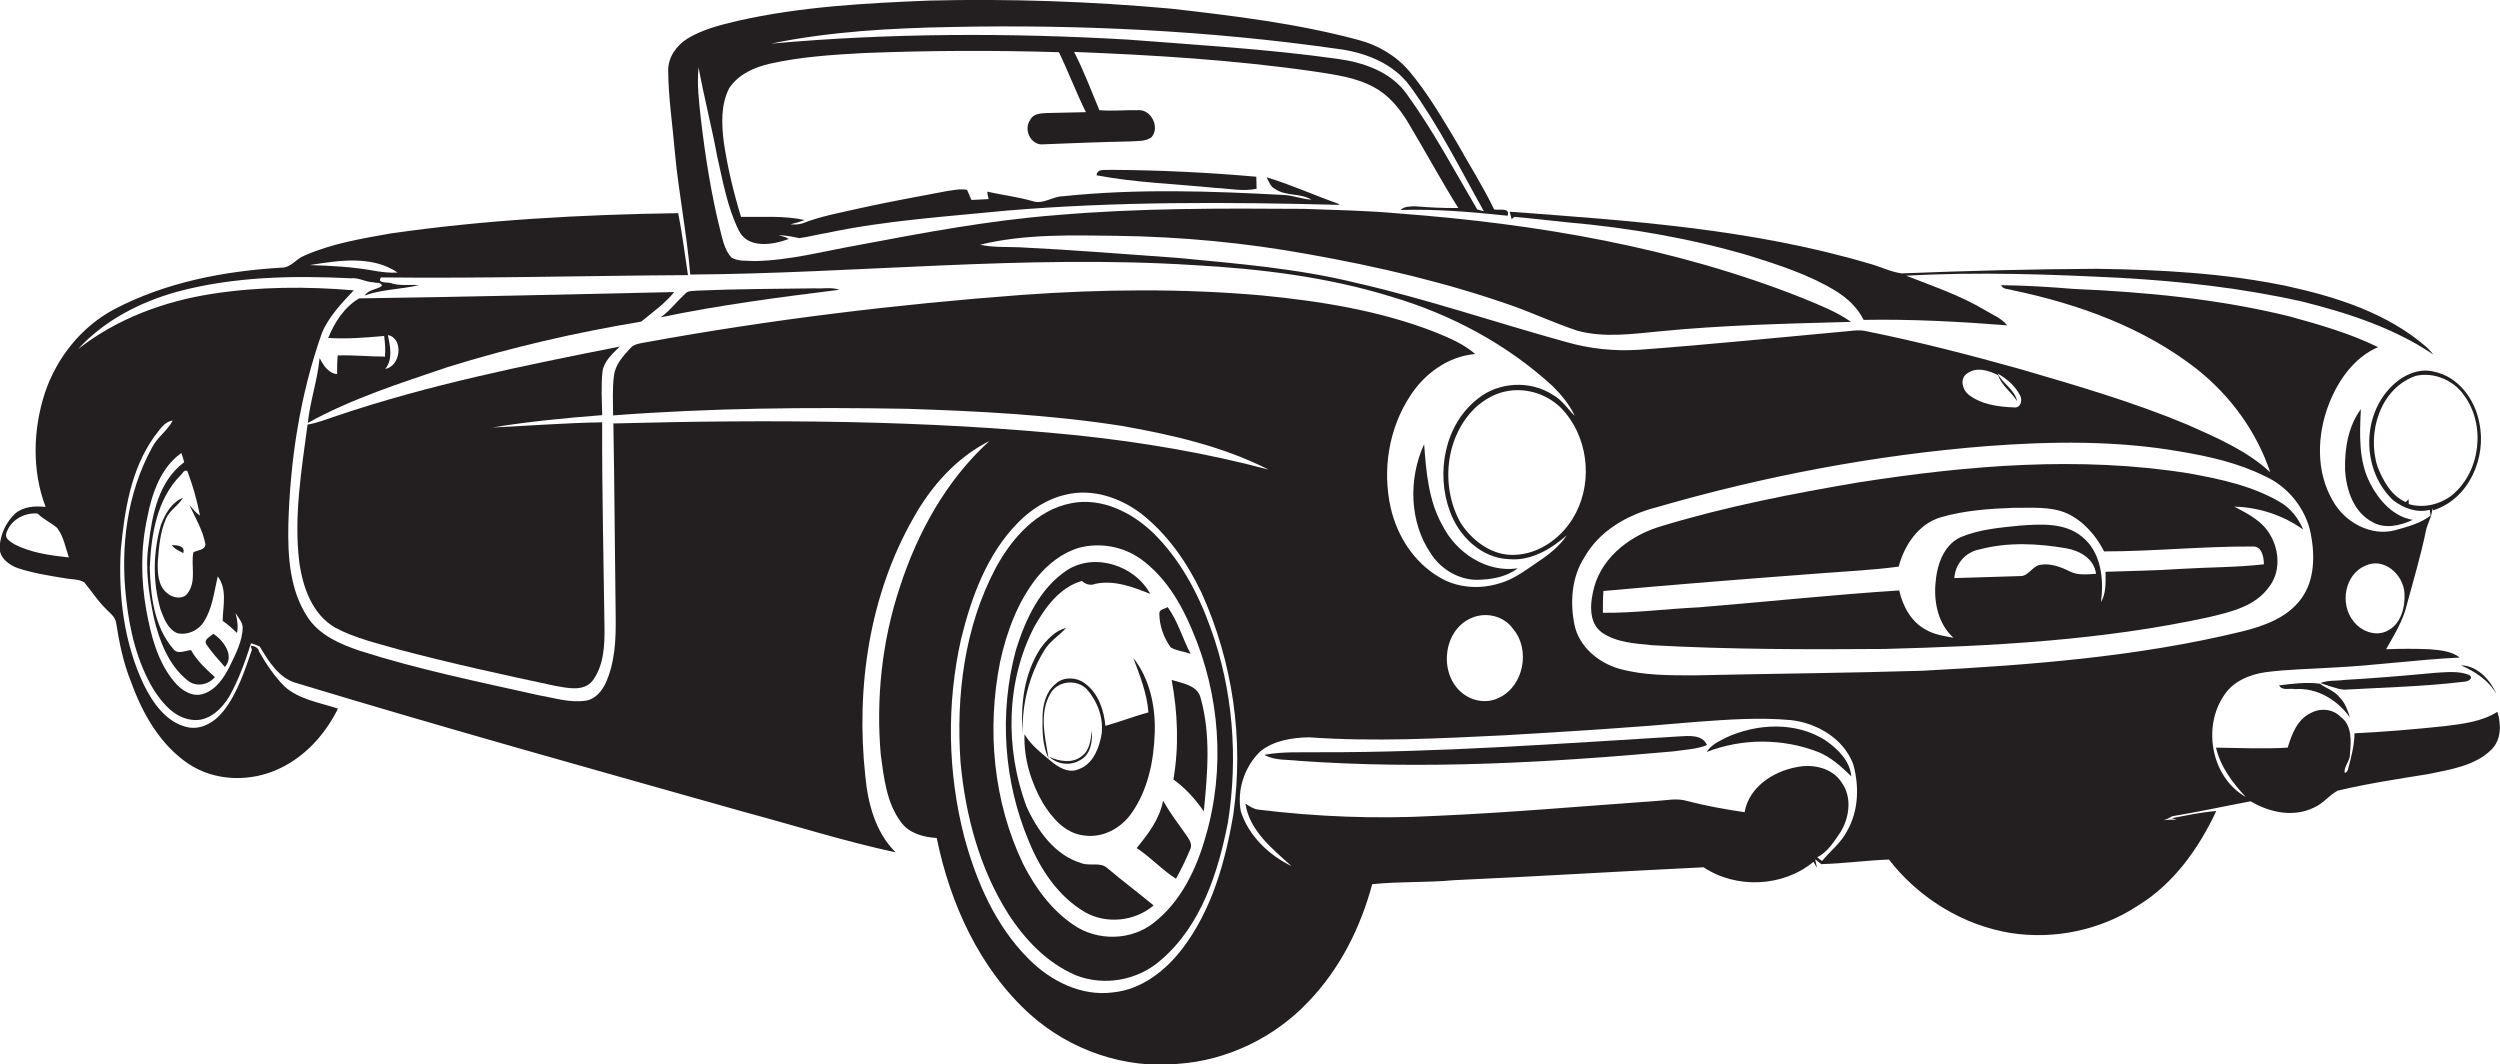 <?xml version="1.0" encoding="utf-8"?>
<!-- Generator: Adobe Illustrator 19.2.0, SVG Export Plug-In . SVG Version: 6.00 Build 0)  -->
<svg version="1.1" id="Layer_1" xmlns="http://www.w3.org/2000/svg" xmlns:xlink="http://www.w3.org/1999/xlink" x="0px" y="0px"
	 viewBox="0 0 871.4 370.9" enable-background="new 0 0 871.4 370.9" xml:space="preserve">
<g>
	<path fill="#231F20" d="M870.5,248.1c-5.5,3.5-12.1,4.2-18.4,5c-10.4,1.1-20.9,2-31.4,2.5c-0.1,4.2-1.1,8.2-2.2,12.2
		c0.1,0.6-1.3,2.5-1.3,1c0.2-2.2,2-3.8,1.9-6c0.4-4.4,0.8-10-3.2-12.9c-2.7-2.8-7-3.2-10.4-1.4c-4.7,2.2-6.7,7.4-8.1,12.1
		c-8.3,0.5-16.7,0.1-25,0c1.6,6.7,5.8,12.3,10.4,17.2c-12-6.8-15.2-24.3-7.6-35.4c3.1-4.9,8.9-7.3,14.5-8.1c7.7-1,15.4-1.1,23.2-1.6
		c14.9-0.7,29.6-2.8,44.5-3.5c-3-2.3-7-2.6-10.6-2.9c-5-0.2-10-0.2-15.1,0c2.8-5,5.9-9.9,7.2-15.4c2.3-8.5,4.8-16.9,6.6-25.5
		c0.5-2.9,2.3-5.4,2.3-8.3l0.2,0.8c12.5-3.8,18.8-18.3,16.2-30.5c-1.5-8.1-7.2-16-15.6-17.8c-5.8-1.6-11.7,1.5-15.6,5.7
		c-10,10.6-9.5,29.1,1.2,39.1c3.5,2.7,8.2,4.5,12.7,3.3c0.1,0.5,0.2,1.5,0.3,2c-3.6,2.8-8.1,3.9-12.3,5.1
		c-8.5,2.3-17.7-2.8-21.8-10.3c-5.9-10.1-5.5-22.8-1.4-33.5c3.2-8.3,8.8-16.4,17.2-20c-9.8-4.8-20.3-7.8-30.8-10.7
		c-24.7-6.1-50.1-8.5-75.4-9.6c-8.4-0.7-16.8-1.2-25.2-1.3c0.7,1.6,2.8,1.3,4.2,1.8c22.9,4.8,45.6,13,64.1,27.5
		c11.7,9.3,20.8,21.8,25.5,35.9c-8.2-7.6-18.8-12.1-28.9-16.6c-18.7-7.8-38.2-13.5-57.7-19.2c-18.2-5.1-36.4-9.8-54.9-13.5
		c-1.8-0.3-3.5-0.1-5.3,0.1c-24.3,2.2-48.5,4.7-72.9,6.5c-8.8,0.6-17.6-0.3-26.1-2.8c-24.3-6.7-48.2-14.9-72.8-20.5
		c-20.3-5-41.3-6.7-62.1-8.7c-18.3-1.3-36.7-2.8-55.1-3.7c-4.6-0.2-9.4,0.1-13.9-0.9c15.6-3.8,31.8-3.3,47.7-3.1
		c22.4,0.3,44.7,2.4,66.7,6.4c24.2,4.3,48.3,9.9,71.5,18.1c7.5,2.7,14.8,6.1,22.4,8.6c9.3,2.5,19,1.1,28.5,0.2
		c22.2-2.2,44.5-2.7,66.8-3.3c-5.1-3.6-11.1-5.9-16.9-8.3C583.8,86.2,535.6,78,487.5,74.4c-11-1-22-1.2-33-1.6
		c-28.9-0.2-57.8-0.3-86.5,2.2c-23.1,1.8-45.9,6.1-68.7,10.4c-12,2.1-24,5.4-36.3,5.6c-2.6-0.2-5.6,0.2-8-1.2c-2-2.1-2.8-5-3.5-7.7
		c-3.5-13.6-5.7-27.6-7.3-41.5c-0.6-5.7-1.3-11.4-0.7-17.1c1.9,10.4,4.6,20.7,6.5,31.1c2,8.7,3.5,17.6,7.5,25.7
		c3.1,6.5,11.9,5.1,17.4,3c-1-0.8-2.3-0.9-3.5-1.3c2.4,0,4.8,0.5,7.2,1c3.2-0.4,6.4-1.3,9.6-1.8c20.7-4.4,41.8-5.7,62.8-7.8
		c38.3-3.2,76.9-3,115.3-2l0.7-0.2c-8.6-3-16.9-6.8-25.5-9.4c0.8,1.5,1.4,3.4,3,4.1c3.8,2.6,8.7,1.3,12.6,3.7c-3.1-0.2-6-1.3-9-1.6
		c-25.8-1.4-51.8-2.3-77.5,0.4c-3.7,0-7,3-10.7,1.7c-5.2-1.5-10.5-2.1-15.8-3.3c0.1,0.7,0.3,2,0.5,2.6c-2,0.1-4,0.2-6,0.3
		c-0.5-1.2-1-2.3-1.5-3.5c-2.3-0.5-4.7,0.1-7,0.4c-10,1.9-20,3.7-30,5.9c-6.9,1.6-13.9,2.8-20.5,5.4c-1.3,0.4-2.7,0.4-4.1,0.3
		c1.7-0.4,3.4-0.9,5-1.5c-7.3-1.6-14.8-1-22.2-1.1c-2.6-8.5-4.7-17.2-6-26c-0.8-6.3-1.1-13.1,1.9-18.9c3.2-4.8,8.8-7.3,14.2-8.5
		c10.7-2.4,21.6-3.1,32.5-3.7c22.7-0.9,45.5-1,68.2-0.3c3.3,6.8,6,14,9.4,20.9c-4.5,0.1-9.1,0.2-13.6,0.3c-2.1,0.1-4.8,0.2-5.8,2.4
		c-2.5,3.4,0.3,9.1,4.7,8.5c10-0.4,20.1-0.8,30.1-1c2.5-0.2,5.3,0.1,7.4-1.4c3.1-3.3,0.1-9.6-4.3-9.5c-4.6-0.1-9.2,0.4-13.8,0
		c-2.8-6.8-5.5-13.8-8.8-20.3c27.9,1.1,55.9,2.8,83.6,6.8c7.1,1.1,14.5,2,20.9,5.5c5.3,2.8,9.2,7.7,12.2,12.8
		c5.8,9.7,11.2,19.7,17.2,29.3c-5.1,0.1-10.2-0.2-15.2-0.6c-1.7,0.1-3.6,0-4.9,1.3c12.4-0.4,24.9,0.7,37.3,2c1-3-3-1.8-4.7-2.2
		c-3.9-8.1-8.7-15.6-13.1-23.5c-5.1-8.5-10.1-17.1-16.5-24.7c-4.6-5.4-10.9-9.1-17.8-10.9C452.2,8.2,430,5.5,408,3
		c-27.9-2.5-56-3.5-84-2.8c-22.4,0.9-45,2.1-67,7.1c-5.9,1.4-12,2.9-17.3,6.1c-3.9,2.4-6.9,6.6-6.8,11.3c0.1,9.4,1.5,18.7,2.3,28
		c1.3,14.4,4.2,28.6,5.4,43c58.5-0.4,116.9-7,175.4-3.3c23.3,1.3,46.6,4.1,68.9,11c20.7,6.1,40.3,16.5,56.3,31.2
		c3,3,5.9,6.4,7.7,10.4c-2.5-2.5-4.5-5.7-7.7-7.4c-7.8-5.1-18.8-4.5-26,1.3c-11.7,9-14.8,26-9.8,39.4c3.1,8.6,11,16.3,20.6,16.6
		c7.6,0.7,14.6-3.5,20.1-8.3c-2.4,3.6-5.8,6.4-9.4,8.8c-4.5,3-8.9,6.6-14.3,8c-6.8,2.1-14.6,1.5-20.7-2.2
		c-8.9-5.2-14.8-14.5-17-24.4c-2.9-13.1-0.6-27.4,6.7-38.6c5-7.9,13.3-14,22.8-14.8c-4-3.5-9-5.6-13.9-7.6
		c-19.2-7.5-39.8-10.8-60.2-12.8c-28-2.5-56.1-2.2-84-0.2c-43.9,3.3-87.6,8.6-130.9,16.5c-2,0.4-4.2,0.5-5.6,2.2
		c-2.5,2.7-5.2,5.7-5.6,9.5c-0.6,4.6-0.3,9.2-0.3,13.8c34.1-2.6,68.3-2.9,102.5-2.3c25.1,0.8,50.3,2.1,75.1,6
		c17.4,3.1,35,7.1,50.9,15.2c-21.7-5.8-43.8-9.5-66.1-11.9c-53.9-5.5-108.2-5.6-162.3-4.2c0.4,22.5,0.5,45,0.8,67.5
		c0.1,7.7-0.2,15.8-3.5,23c-1.3,2.8-3.6,5.6-6.8,6.1c-5.5,0.9-10.9-0.9-16.2-1.8c-21-4.7-42.2-9-62.8-15.6
		c-6.8-2.3-14-5.4-18.1-11.7c-6.2-9.4-6.9-21.1-6.7-32c0.6-22.7,4.1-45.5,11.7-67c2.4-5.8,6.9-10.4,11.1-14.9
		c-16.4-1.4-33-1.3-49.2,1.2c-16.9,2.6-33.4,8.7-46.9,19.3c9.1-10,21.6-16.4,34.5-20c19.7-5.3,40.3-5.7,60.6-4.7
		c2.7-0.3,5.1,1.3,7.8,1.4c1,0.3,3-0.1,3,1.3c-1.9,1.3-4.6,1.2-6,3.3c6.1-2.2,12.6-2.1,18.9-3.6c-3.3-0.3-6.8,0.4-10-0.8
		c-1.2-0.2-4.7,0.1-3.2-1.9c35.6,0.4,71.4-0.6,107-0.8c-1.1-7.2-2-14.5-3.4-21.6c-33.5,0.5-67.1,2.3-100.4,7.1
		c-10.1,1.8-20.4,3.5-29.9,7.7c-2.9,1.1-4.7,4.3-8.1,4.2C78,94.5,57.8,98.4,40,107.7c-11.6,6.1-20.3,17-24.4,29.4
		c-4.1,12.7-4.5,27,0.3,39.6c-3.6-0.4-7.7-0.2-10.6,2.3c-3.2,3-5.2,7.3-5.4,11.6c-0.3,3.8,3.3,6.4,6.5,7.5
		c5.3,1.7,10.9,2.6,16.5,3.5c2.1,0.4,4.6,0.2,6.5,1.4c2.4,2.9,4.5,6.2,7.2,8.9c1.4,1.6,3.6,2.9,3.9,5.3c1.1,7,2.5,13.9,5.2,20.5
		c3.9,10.9,10,21.7,19.8,28.4c9.4,6.4,22.2,6.6,32.3,1.6c8.9-4.3,15.7-12,20-20.7c-6.3-2.1-13.3-3.1-18.5-7.6
		c-3.6-3.6-6.5-7.9-9-12.3l-0.2-0.7c-0.6-0.8-1.5-1.3-2.7-1.3l0.4,1.4c-2.5,7.3-5,15-9.8,21.2c-3,3.9-7.9,7-13,5.7
		c-7.2-1.8-11.8-8.5-14.9-14.8c-6.9-14.5-8.9-31-8-46.9c1.3-13.7,3.5-28,11.6-39.4c1.8-2.2,3.4-5.3,6.5-5.7
		c-1.8,3.5-5.4,5.8-7.2,9.4c-8.8,16-11.1,34.9-9,52.9c1.2,10.9,3.8,21.9,9.5,31.4c3.1,4.8,7.3,9.9,13.4,10.6
		c5.6,0.8,10.3-3.6,13-8.1c3.3-5.9,5.6-12.3,7.6-18.6c1,0.3,2,0.7,3,1.1c3.2,5.3,6.8,11.3,13.2,12.9c51.8,15.7,103.9,30.2,156,44.9
		c17.5,4.7,34.8,10.2,52.5,14c-7.1-7-9.7-17.1-10.6-26.7c-3.3-30.7,1.4-62.9,16.8-89.9c6.2-11.1,15-21,26.5-26.8
		c-15,13.6-25.1,31.9-31.3,51.1c-6.2,18.7-8.3,38.7-6.6,58.3c1.1,8,2,16.7,7,23.4c2.9,4,7.8,5.3,12.5,5.6c4.7,23,15,45.7,32.7,61.6
		c13.9,12.4,33,19,51.6,17.1c17-1.2,33.5-9.2,45.2-21.6c11-11.4,18.2-25.8,22.3-41c9.4-1,19.1-0.5,28.5-1.4c29-1.3,58-3.1,87-4.5
		c11.4,7.6,27.7,6.9,38.3-1.9c0.4,0.7,0.8,1.4,1.2,2.1l-0.6-3l2.1,1.7c7.9-0.2,15.7-1.3,23.6-1.6c10.3,13.3,25.7,22.9,42.4,25.6
		c15.3,2.4,31.5-1,44.5-9.6c12.4-7.6,21.1-19.9,27.2-32.9c-5.2,0.4-10.3,1.5-15.5,2.5l1.7,0.5c-1.5,0-3.1,0-4.6,0.2
		c1.1-0.3,2.1-0.8,3.1-1.4c9.1-1.5,18.2-3.5,27.3-5.2c6.5,3.9,14.9,5.7,22,2.2c3.2-1.3,5.3-4.3,8.3-5.9c10.5-2.5,21.1-4.1,31.7-5.8
		c7.6-1.6,16-2.8,21.8-8.4C872,257.8,871.8,252.4,870.5,248.1z M839.6,175.7c0-0.4,0-1.3-0.1-1.7c-0.2,0.3-0.7,0.8-1,1
		c-5.1-2.3-7.9-7.5-9.8-12.4c-3.8-11.8,1-27.4,13.4-31.6c6.2-1.4,13.1,1.5,16.7,6.7c7.7,10.3,5.9,26.5-4,34.8
		C850.6,175.8,844.8,177.3,839.6,175.7z M824.4,197.2c6.5-3.1,13.3,3,13.7,9.5c0.3,4.9-1.2,10.9-6,13.2c-4.1,2.1-9.2,0.1-11.8-3.4
		C815.5,210.6,817.2,200.3,824.4,197.2z M332.1,9.4c44.7-0.9,89.6,1.3,133.9,7.6c9.7,1.2,19.7,5,25.6,13.2
		c9.9,13.6,17.4,28.8,25.6,43.4c-0.6-0.1-1.7-0.4-2.3-0.6c-8-13.6-15.4-27.6-24.7-40.4c-5.6-7.7-15.1-10.9-24.1-12.1
		c-24.2-3.4-48.6-4.8-73-6.7c-41.4-2.4-83-2.3-124.3,1.4C289.6,10.9,310.9,9.8,332.1,9.4z M138.6,95c-2.9,0.2-5.8-0.2-8.6-0.7
		c-7.3-1.3-14.7-1.7-22.1-1.9C118,90.8,129.6,88.9,138.6,95z M5,189.7c-1.3-0.9-3.4-1.9-2.8-3.8c1.4-4.6,6.2-7.3,10.9-6.9
		c2,2,4.7,3.2,6.8,5c2.3,3,2.9,6.8,4.1,10.3C17.5,193.6,10.8,192.7,5,189.7z M80.2,232c-2,4-4.7,8.3-9.2,9.8
		c-3.9,1.4-7.8-1.2-10.2-4.1c-5.9-7-8.2-16.2-9.8-25c-1.9-10.6-2-21.5,0.3-32.1c1.6-8.4,4.6-17.5,11.9-22.7c0.4,1,0.7,2.1,1,3.2
		c-8.9,6.6-11.2,18.3-12.4,28.7c-1.3,8.5,0.1,17.1,1.8,25.4c1.9,8.1,5.1,16.6,11.7,21.9c2.9,2.5,7.3,1.7,9.6-1.1
		c-3.1-2.8-6.3-5.7-8.3-9.4c-2.1,0.1-4.6,1.7-6.2-0.4c-6.7-7.8-7.9-18.5-8.2-28.4c0.5-11.3,2.4-23.6,10.6-32
		c0.8-0.6,1.3-2.3,2.5-1.6c1.9,5,3.4,10.2,4.4,15.5c-1.5-0.9-2.5-2.4-3.7-3.7c2.1,4.5,4.7,8.8,5.6,13.7c-0.1,2.1-2.7,2-4.2,2.8
		c-0.9,4.6,1.1,9.8-1.8,14c-1.6,2.7-5.6,2-7.5,0.1c-3.1-2.6-3.2-7.1-3.1-10.8c0.4-5.1,0.8-10.4,2.9-15.1c1.3-2.9,4.3-4.5,5.9-7.2
		c-4,1.6-6.2,5.6-7.7,9.4c-2.8,9.7-2.9,20.1-0.1,29.7c1.2,3.1,2.5,6.7,5.8,8.1c3.5,0.8,7.3-0.9,9.2-3.9c3.1-4.8,3.6-10.5,4.9-15.9
		c3.4,4.6,1.8,10.3,1.7,15.5c1.8,1.2,3.4,2.7,5,4.2c0.5-2.3,0.1-4.6-0.5-6.9c1,1.6,2.4,3.1,2.5,5C84.5,223.5,82.2,227.8,80.2,232z
		 M685.5,130.3c3.3-2.6,7.7-1.2,11,0.5c1.1,3.6,4.7,5.9,6.6,9.1c-0.8-4.1-5-6.1-6.8-9.7c3.2,1.8,6.1,4.3,7.8,7.6
		c1,1.7,0.2,4.6-2.2,4.2c-5.4-0.2-11.4-1-15.8-4.5C684.1,135.9,683,132.1,685.5,130.3z M528,193.4c-7.8,0.4-14.7-4.8-18.8-11
		c-7.3-12.8-5.5-30.7,5.6-40.8c2.8-2.4,6.1-4.3,9.7-5.1c7.8-1.8,16.4,1.3,21.3,7.6c8.3,10.2,9.3,25.6,2.3,36.8
		C543.8,187.8,536.3,193.1,528,193.4z M513.4,215.2c4.9-1.9,10.9-0.4,14,4c6.1,7.2,3.8,19.9-4.9,24c-4.5,2.3-10.1,1.1-13.7-2.4
		C501.4,233.7,503.3,219,513.4,215.2z M429.9,283.8c-2.8,16.6-7.5,33.4-17.8,46.9c-5.9,7.7-14.2,14.2-24.1,15.2
		c-11.1,1.5-21.9-4-29.5-11.7c-11.5-11.5-18.2-26.9-22.4-42.5c-5.8-22.5-6.2-46.3-1.1-69c3.6-14.6,9-29.5,19.8-40.5
		c4.6-4.7,10.4-8.4,16.8-9.8c9.1-2.2,18.7,1,26,6.5c9.3,7.2,16.2,17.2,21.2,27.7C429.7,230.7,433.6,257.7,429.9,283.8z M643.8,289.7
		c-2.1,4.1-5.8,6.9-8.7,10.4c-0.6-0.4-1.2-0.8-1.7-1.3c3.6-1.7,5.9-5.5,8.1-8.7c3.2-5.2,4.1-12.3,0.4-17.4
		c-3.3-5.1-10.1-6.5-15.7-5.3c-8.2,1.5-16.6,7-18.1,15.7c-6.8-1-13.5-2.2-20-3.9c-3.6-1.1-7.3-0.2-10.9,0
		c-25.7,1.8-51.4,4.1-77.1,5.2c-20.5,1.1-41.2,0.3-61.5-2.2c-1.7-0.2-3.1-1.2-4.5-2.1c1.4,9.4,9.4,15.8,16.1,21.8
		c-7.9-3.8-15-10.6-17.7-19.1c-1.4-7.5,1.3-15.6,6.8-20.9c4.7-3.8,11.1-4.8,17-4.9c22.6,1.6,45.3,0.4,68-0.7
		c22.4-1.3,44.8-2.7,67.2-4.7c10.9-0.8,21.8-1.6,32.7-0.6c9.1,1,18.3,6.4,21.7,15.2C648.1,273.8,647.9,282.6,643.8,289.7z
		 M670,233.8c-26.3,0.8-52.7,1-79,1.6c-8.9,0-18,0.1-26.6-2.3c-7.3-2.1-14-7.7-15.6-15.3c-1.6-7.9-1-16.7,3.5-23.6
		c5.2-9.2,14.9-14.7,24.8-17.3c37.6-10.9,76.3-18.3,115.4-21.4c22.5-1.7,45.2-2,67.5,1.9c10.1,1.7,20.3,4,29.5,8.6
		c8,3.6,14.1,11.2,15.9,19.8c1.5,7.6,1.5,16.4-3.3,22.9c-4.8,6.6-12.9,9.5-20.6,11.4C745,229,707.4,231.8,670,233.8z"/>
	<path fill="#231F20" d="M382.2,61.1c13.7,2.6,27.6,3,41.4,4.4c4.8,0.2,9.7,1.3,14.4,0.3c0-1.4-0.1-2.8-0.1-4.2
		C421,60.1,404,59.3,387,59.2C385.2,59.4,382.5,58.6,382.2,61.1z"/>
	<path fill="#231F20" d="M527.8,75.6c6.2,0.5,12.4,1.3,18.6,1.9c21.5,1.9,42.9,5.6,63.6,11.7c10.1,3.2,20.4,6.5,29.5,12
		c4.2,2.5,7.9,5.9,10.1,10.3c16.7-0.3,33.3,0.6,50,1.9c-2-2.6-5.2-3.7-7.9-5.4c-8.6-5.1-18.1-8.3-27.3-11.9
		c25.2-1.4,50.4-0.5,75.5,0.8c21,1.2,42,3.6,62.5,8.2c16,4,32,9.2,45.8,18.5c-0.8-0.9-1.5-1.8-2.4-2.6
		c-13.7-11.9-31.4-17.5-48.8-21.3c-21.7-4.5-43.9-5.7-66-6c-22.7,0.1-45.5,0.7-68.2,1.6c-4.1-0.6-7.9-2.6-11.9-3.6
		c-40.5-11.9-82.8-14.8-124.7-17.9c0.2,0.6,0.5,1.9,0.7,2.6L527.8,75.6z"/>
	<path fill="#231F20" d="M284,100.5c-13.7,0.2-27.4,0.2-41,0.8c-1.4,0.2-3.2-0.1-4.2,1.1c-2.9,2.7-5.3,5.9-8.5,8.2
		c20.6-4.3,41.4-7,62.3-9.6C289.7,100,286.8,100.7,284,100.5z"/>
	<path fill="#231F20" d="M235,101.8c-36.6,0.8-73.2,1.7-109.8,2.2c-5.2,3-8.6,8.4-10.8,13.8c6.5,0.4,13-0.1,19.5-0.7
		c0.3,2.4,0.5,4.8,0.3,7.2c-5.5,0-11-0.6-16.5-0.4c-0.2,2.2-0.2,4.4-0.2,6.5c-3.1-0.3-4.8-3.1-6.1-5.6c-0.7,7.6-3.3,14.9-4.1,22.6
		c15.4-8.5,32.1-13.8,48.6-19.4c22.1-6.9,44.8-12.1,67.6-15.9C227.5,108.8,231.8,105.8,235,101.8z M134.3,128.6
		c2.7-3.4,1.7-7.9,0.9-11.8C140.7,117.8,139.8,127.6,134.3,128.6z"/>
	<path fill="#231F20" d="M216,120.8c-33.3,6.6-66.6,13.3-98.8,24.2c-3.3,1.1-6.5,2.4-10,3c-2.1,15.8-4.8,31.9-2.9,47.8
		c1.2,8.8,4.5,18.4,12.6,23c6.9,3.7,14.6,5.4,22.1,7.6c18.1,4.8,36.4,8.8,54.7,12.7c4.2,0.7,9.8,2.1,12.9-1.9
		c3.9-5.3,4.2-12.3,4.1-18.7c-0.3-23.8-0.9-47.5-0.8-71.3c-12.7,0.2-25.4,1.2-38.2,1.8c12.6-2.1,25.4-3.3,38.2-4.3
		c-0.1-5.1-0.4-10.1,0.1-15.2C210.5,125.9,213.5,123.3,216,120.8z"/>
	<path fill="#231F20" d="M817.4,163.8c0.4,7,3,14.8,9.6,18.2c4.4,2.5,9.7,1.2,14-0.8c-6.8-1.1-11.8-6.8-14.8-12.6
		c-4.2-8-3.7-17.3-3.3-26C818.5,148.6,817.2,156.4,817.4,163.8z"/>
	<path fill="#231F20" d="M498.7,192.9c3.5,5.5,9.8,9.3,16.4,9.2c4.8-0.1,10-1,13.9-4c-11,1.6-21.5-5.5-26.3-15.1
		c-4.8-8.6-5.6-18.6-6.3-28.2C490.9,166.8,491.2,181.9,498.7,192.9z"/>
	<path fill="#231F20" d="M790.8,204.7c4.1-5.1,3.8-12.6,0.6-18.1c-2.7-4.9-7.8-7.5-12.6-10c8.5,0.2,17.1,3,24,8
		c-1.7-4-4.4-7.5-8.1-9.6c-9.7-5.7-20.8-8-31.7-10c-38.1-6.1-77-2.8-114.9,3.1c-23.1,3.9-46.2,8.4-68.7,15.2
		c-10.5,3-20.6,10.3-23.7,21.2c-1.4,5.2-2.3,12.4,2.7,16c5.1,3.5,11.6,3.8,17.5,4.4c27,1.5,54,1.5,81,1.3c37.9-1,76-3,113.1-11.1
		C777.5,213.3,786,211.4,790.8,204.7z M721.5,199.2c-3.2-1.6-6.9-3-10.5-2.3c-2.8,0.6-4,4.1-7,3.9c-7.6,0.2-15.2,0.5-22.8,0.7
		c0.3-4.9,3.9-9.1,8.8-10c9.8-2.6,20.2-2.1,30.1-0.4c4.8,0.8,9.8,3.6,10.5,8.9C727.5,200.2,724.3,200.6,721.5,199.2z M760,198.3
		c-8.7,0.6-17.4,0.7-26.1,1c0,3.6,0.3,7.4-1.6,10.6c1.1-8,0.1-17.6-6.7-22.9c-6-4.9-14.3-4.3-21.5-3.8c-7,0.7-14.1,1.3-20.6,4
		c-6.3,2.8-8.5,10.3-8.9,16.6c-0.5,6.7,1.2,13.9,6.3,18.5c-3.3-0.6-6.7-1.1-9.6-2.8c-5.1-2.7-8.1-8.2-9.3-13.7
		c-23.3,1.5-46.6,4-69.9,5.9c-11.1,0.5-22.2,2-33.4,1.9c0-2.5,0-5,0.2-7.6c25.4-2.3,50.8-4.3,76.2-6.2c8.9-0.7,17.9-1.1,26.7-2.3
		c2-7.5,6.9-14.9,14.7-17.2c8.3-2.4,17-3,25.6-3.3c6.2,0.1,12.7-0.6,18.5,2c5.7,2.7,10,7.7,12.8,13.2c17.2,0,34.4-1.8,51.7-1.7
		c3.3-0.3,4,3.7,4,6.2C779.3,197.8,769.6,197.7,760,198.3z"/>
	<path fill="#231F20" d="M373.4,175.4c-12,2.3-20.7,12.2-26.3,22.5c-11,20.7-13.9,44.7-12.3,67.8c1.7,18.4,6.6,36.9,16.5,52.6
		c5.8,9.1,13.6,17.3,23.6,21.6c10,4,21.9,1.8,29.9-5.4c13.9-12,19.8-30.4,23.2-47.8c3.6-22.7,1.8-46.3-6.1-68
		c-4.4-12.2-10.7-23.9-20-33C394.5,178.6,384,173.3,373.4,175.4z M415.4,219.3c9.8,22.6,11.8,48.7,4.8,72.4
		c-3.2,11.3-8.6,22.6-18.1,30c-7.9,6.2-19.6,6.4-27.9,0.7c-7.7-5.2-13.4-13-17.6-21.3c-10.4-21.7-12.7-46.9-8-70.4
		c2.3-10.6,6.2-21.1,13-29.6c3.8-4.6,8.8-8.5,14.6-10.2c7.3-1.9,15.4-0.4,21.5,4C406,200.9,411.5,210,415.4,219.3z"/>
	<path fill="#231F20" d="M59.9,190c0.9,1.4,2.6,2,4,2.8C64.6,190.2,61.7,190,59.9,190z"/>
	<path fill="#231F20" d="M372,198.7c-9.6,6.3-14.6,17.3-17.9,27.9c-5.9,21.9-4.3,45.7,4.5,66.6c4,9.8,10.2,19.2,19.5,24.7
		c7.5,4.3,17.4,3.3,24-2.3c-5.3-4.4-10.8-8.5-16-12.9c-2.5-2.4-6.1-0.7-9.1-1.8c-9.4-2.8-15.5-11.5-19.3-20
		c-7.4-20.1-7.1-43.5,2.9-62.6c3.8-6.7,8.8-13.6,16.5-15.8c1.3,1.2,3,1.7,4.7,1c6.6-1.4,13.1,1.1,19.1,3.5
		C395.7,197.2,381.7,192.5,372,198.7z"/>
	<path fill="#231F20" d="M415,227.9c-2.8-5.3-4.4-11.3-8-16.3c-1,0.7-2.9,0.7-2.9,2.2c0,4.2,1.5,8.5,4,11.9
		C410.3,226.9,412.8,227.1,415,227.9z"/>
	<path fill="#231F20" d="M371.6,218.9c-3.9,0.9-6.7,4.1-9,7.2c-5.6,8.7-7,19.5-6.1,29.7c-0.4-10.1,2.2-20.5,7.5-29.1
		C365.9,223.5,369.1,221.6,371.6,218.9z"/>
	<path fill="#231F20" d="M74.4,220.9c-1,1-3.6,1.9-2.4,3.8c1.9,2.8,4.2,5.3,6.4,7.8C81.8,228.5,78,223.4,74.4,220.9z"/>
	<path fill="#231F20" d="M400.3,248.3c-5.1,1.4-10,3.3-15,4.7c-0.5-5.4-2.4-11.2-6.9-14.6c-2.9-2.4-7.7-2.7-10.5,0
		c-3.3,2.7-4.4,7.1-4.5,11.2c-0.1,5-0.1,10.2,2.1,14.8c-1.2-7.3-3.4-15.7,0.6-22.6c2.5-4.5,9-5.2,12.6-1.7c4.3,4.8,6.6,11.7,4.8,18
		c-1,4.1-3.2,8.5-7.5,10c-3.5,1.6-7.2-0.7-9.8-2.9c-3.3-2.8-6.9-5.5-9.1-9.3c-0.3,8.4,2.2,16.7,6.4,24c3.2,5.2,7.8,10.6,14.3,11.3
		c6.4,1,12.8-2.4,16.5-7.6c5.8-8.1,7.9-18.4,8.2-28.2c0.3-9.1-1.7-18.8-7.5-26.1C397.4,235.6,399.8,241.8,400.3,248.3z"/>
	<path fill="#231F20" d="M870.1,241.8c-2.1-4.9-6.7-9.8-12.3-9.9C862.7,234.1,867.3,237,870.1,241.8z"/>
	<path fill="#231F20" d="M860.5,235.2c-3.6-1.4-7.7-0.9-11.5-0.7c-10.6,1-21.3,1.9-31.9,2.5c-2.8,0.4-5.7,0-8.3,1.1
		c2.7,0.8,5.4,2,8.3,2.3c14-0.8,28-1.1,41.9-2.8C860.3,237.6,862.5,236.3,860.5,235.2z"/>
	<path fill="#231F20" d="M409,271.7c4.2,3,7.7,6.9,10.6,11.1c1.3-13.1,2.5-26.7-1.1-39.5c-1.1-4.5-6.4-5.1-10.1-6.3
		C410.5,248.4,411,260.2,409,271.7z"/>
	<path fill="#231F20" d="M808.6,238.3c-4.7-0.6-9.5,0-14.2,0.6c1.1,2,3.7,0.9,5.5,1.3c7.7-0.6,14.9,3.8,19.2,9.9
		c-0.8-2.5-1.6-5-3.5-6.9C813.8,240.8,810.9,240,808.6,238.3z"/>
	<path fill="#231F20" d="M636.5,258.2c-10.4-6.8-24.2-6.1-35.1-1c-2.4,1.3-5.1,2.5-6.5,4.9c12.3-4.8,26.4-4.8,38.8,0
		c4.5,1.8,8.1,5.1,11.6,8.5C644.8,265.2,640.7,261.2,636.5,258.2z"/>
	<path fill="#231F20" d="M376.4,265c3.8-1.9,4.4-6.5,4.2-10.3c-0.5,3.2-0.7,6.9-3.6,8.9c-3.2,2.6-7.8,1.8-11.3,0.2
		C368.7,266.5,373.1,267,376.4,265z"/>
	<path fill="#231F20" d="M585,256.7c-41.6,2.5-83.2,5.6-125,5.5c-6.4,0.1-12.9-0.3-19.3,0.9c3.6,2.1,8.1,1.6,12.1,2.1
		c43.5,3.1,87.2,0.6,130.5-3.3c3.9-0.6,8-0.7,11.7-2.2C593.3,255.9,588.5,256.5,585,256.7z"/>
	<path fill="#231F20" d="M409.9,306.3c1.9-3.4,3.6-7,5.1-10.6c0.6-1.7-0.6-3.2-1.5-4.6c-2.8-3.9-5.7-7.8-8.1-12
		c-1.2,6.4-5.2,11.6-9.2,16.5C401.1,298.8,405,303.2,409.9,306.3z"/>
</g>
</svg>
